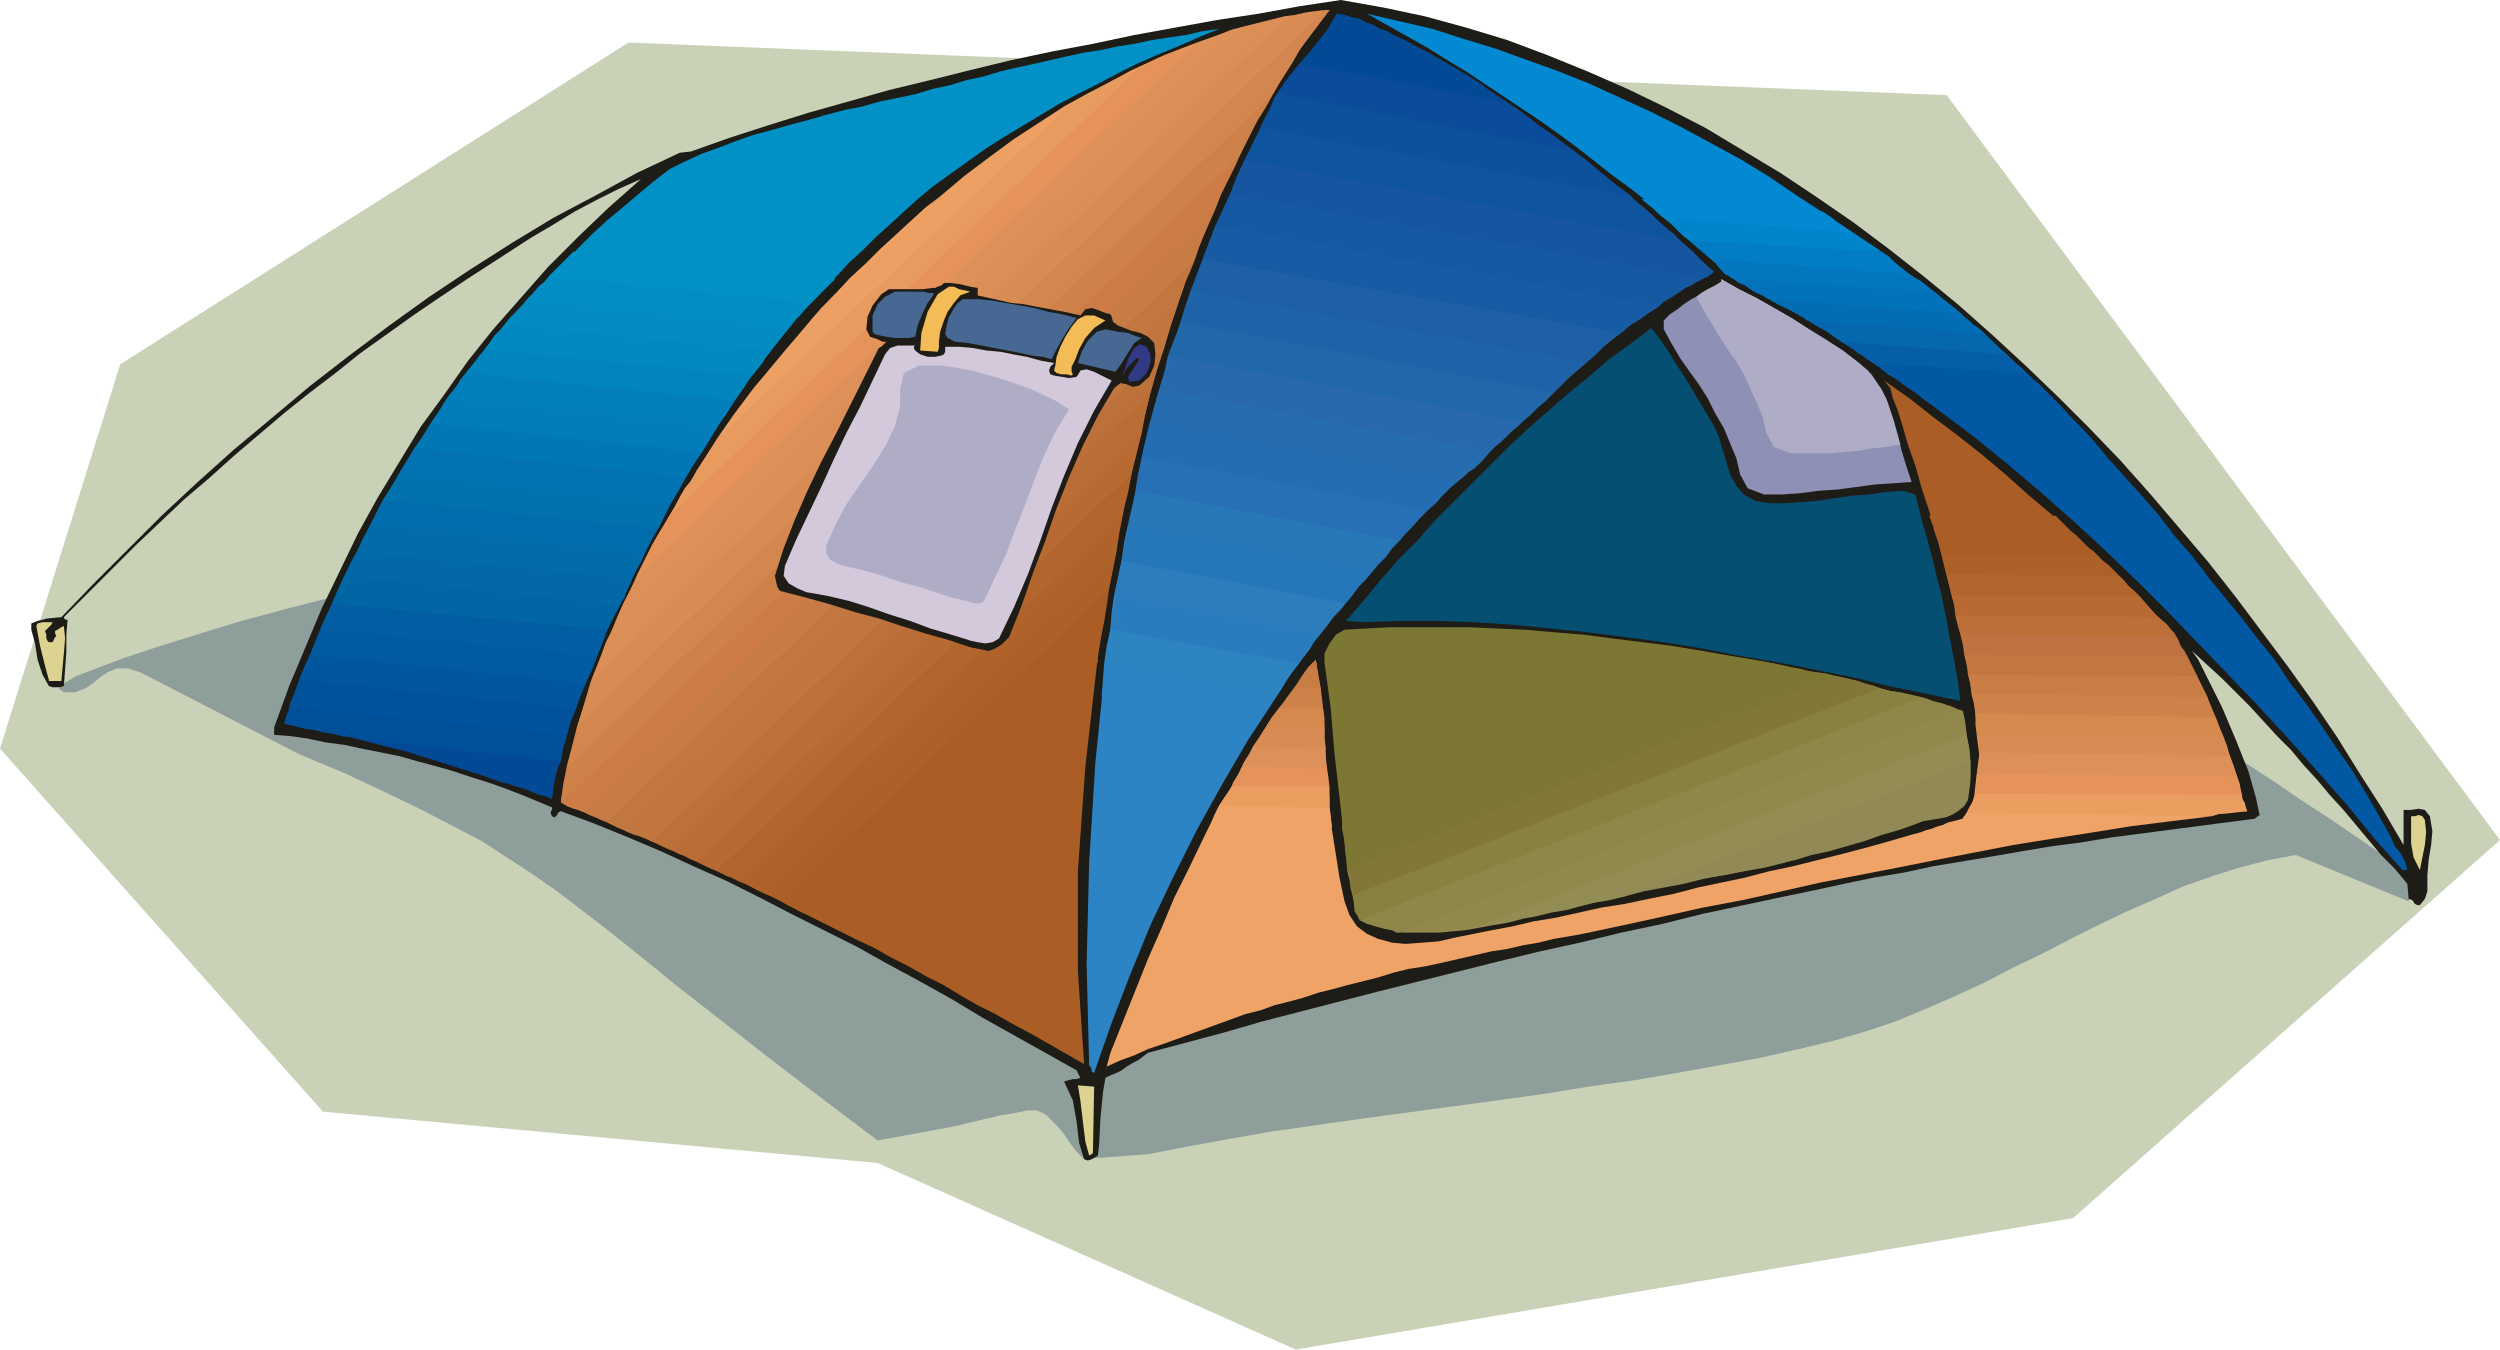 <svg xmlns="http://www.w3.org/2000/svg" fill-rule="evenodd" height="1.078in" preserveAspectRatio="none" stroke-linecap="round" viewBox="0 0 1997 1078" width="1.997in"><style>.pen1{stroke:none}.brush4{fill:#1e1c16}.brush5{fill:#ddd391}.brush6{fill:#0291c6}.brush25{fill:#024996}.brush26{fill:#efa366}.brush29{fill:#e5935b}.brush30{fill:#dd9159}.brush32{fill:#d88c54}.brush34{fill:#ce8249}.brush37{fill:#c1773f}.brush41{fill:#b76b33}.brush42{fill:#b2662d}.brush44{fill:#ad6028}.brush45{fill:#aa5e26}.brush47{fill:#afadc6}.brush48{fill:#476893}.brush49{fill:#f4bc56}.brush50{fill:#2d84c4}.brush75{fill:#918956}.brush81{fill:#7c7733}.brush83{fill:#0289d1}.brush91{fill:#0259a3}</style><path class="pen1" style="fill:#c9d1b7" d="M502 34 96 291 0 598l258 290 443 41 334 149 621-105 341-302-442-595L502 34z"/><path class="pen1" style="fill:#8e9e9b" d="m1071 343 33 4 32 4 31 5 32 5 31 7 30 7 30 7 30 8 29 9 29 9 29 10 28 10 28 11 27 11 27 11 27 12 27 12 26 13 25 13 26 13 25 14 24 13 25 15 24 14 23 14 24 15 23 15 22 15 23 15 22 15 22 15 21 15-2 21-90-37-22 4-23 6-22 7-23 8-22 10-23 10-23 11-22 11-23 12-23 11-23 12-24 11-23 10-24 10-24 8-24 7-29 7-31 7-33 6-33 6-35 6-36 5-37 6-36 5-37 5-37 5-37 5-35 5-35 5-34 6-33 6-31 6-40 3h-3l-2 1-3 1-3-1-7-7-5-7-4-6-4-5-4-4-3-3-3-3-3-2-5-2h-7l-10 2-12 2-17 4-21 5-27 5-33 6-49-37-43-33-37-29-32-25-27-22-25-20-22-17-21-16-20-14-20-13-20-13-23-12-25-13-29-14-32-15-38-16-126-65-10-3h-9l-7 3-6 4-6 5-6 4-8 3h-9l-4-3 4-4 10-6 16-6 21-8 27-9 32-10 36-11 41-11 43-11 47-12 50-13 52-12 53-12 55-12 56-11 32-6 33-6 32-6 32-6 33-5 32-5 31-5 31-4 31-4 30-3 29-3 29-2 28-2 27-1 26-1h25z"/><path class="pen1 brush4" d="m49 493 26-27 27-27 27-27 29-27 29-26 30-25 31-26 31-24 32-24 32-23 33-22 33-21 33-20 34-18 33-18 34-16 9-1 31-11 31-10 32-10 32-9 32-9 33-8 32-8 33-8 33-7 32-6 33-7 33-6 33-6 33-5 33-6 33-5 34 6 33 7 33 9 33 10 32 12 32 13 32 14 31 15 31 16 30 18 30 18 30 20 29 20 28 21 28 22 28 23 27 24 26 24 26 25 25 25 25 26 24 27 23 27 23 27 22 28 21 28 21 28 20 28 19 28 18 29 18 28 17 29v-28h6l6-1 5 1 4 5 2 12-1 11-2 12-1 12v13l-2 6-4 5h-2l-2-1-2-3-3-1-1-12-10-12-11-11-10-12-10-12-10-12-11-12-10-12-11-12-10-12-11-11-11-12-11-12-11-11-11-11-12-11-12-11 5 7 8 16 11 22 11 26 10 25 6 21 3 14-4 3-23 3-23 3-23 3-23 3-23 3-24 4-23 3-24 4-23 4-24 4-24 4-23 5-24 4-24 5-23 5-24 5-33 7-33 7-32 8-33 7-33 8-32 7-33 8-32 8-32 8-32 8-31 8-31 8-31 8-31 9-30 8-30 8-4 3-4 3-4 2-5 3-4 3-4 2-5 2-4 2-2 12-2 21-1 20-1 9-3 2-2 1-3 1-3-1-4-13-2-17-3-17-7-15 3-1 4-1h3l3-1-3-6-25-14-25-14-25-14-25-15-25-14-26-14-25-14-26-13-26-13-25-13-26-13-27-12-26-12-26-11-27-11-27-10-2 1-1 2-2 2-2-1-1-2v-2l1-1v-2l-12-5-12-5-13-5-14-5-13-4-15-5-14-4-15-4-14-4-15-3-15-3-14-3-15-2-14-3-14-2-13-1v-6l12-33 13-31 13-31 15-31 14-29 16-29 17-28 17-28 19-26 19-27 20-25 22-25 22-25 24-24 24-23 26-23-18 8-18 9-17 9-18 11-17 10-17 11-17 11-17 11-21 14-22 15-21 15-21 15-20 16-21 16-20 16-20 17-20 17-20 18-20 17-19 18-20 19-19 19-19 19-19 19 1 2h2l-1 12v14l-1 14-1 13-3 1h-6l-3-1-5-9-4-12-2-13-3-11v-5l5-2 8-2 11-1z"/><path class="pen1 brush5" d="m42 497-1 2-3 3-2 2 1 3v3l1 2 1 1h3l1-2 1-2 1-1-1-2v-2l2-1 3-2 2-1 1 10-1 12-1 11-1 11H39v-1l-3-11-4-16-3-16 1-2 4-1h8z"/><path class="pen1 brush6" d="m648 242-208-21 11-11 11-12 11-11 12-11 12-10 13-11 12-10 13-10 12-6 13-6 14-5 13-5 14-5 15-4 14-4 15-4 14-4 15-4 15-3 14-4 15-3 14-3 13-4 14-3 13-4 14-3 13-4 13-3 14-3 13-3 13-3 14-3 13-2 14-3 13-2 14-3 13-2 14-2 13-3 14-2-17 7-16 7-17 7-16 7-16 8-15 8-16 8-15 8-15 9-15 9-15 9-14 9-14 10-14 10-14 10-13 11-11 10-11 10-11 10-10 10-11 10-10 11-10 10-10 11z"/><path class="pen1 brush6" d="m458 201 209 22-5 5-4 4-5 5-4 4-5 5-4 4-5 5-4 5-210-21 5-5 4-5 5-4 4-5 5-5 4-4 5-5 5-5z"/><path class="pen1" style="fill:#028ec4" d="m440 221 208 21-4 4-4 5-4 4-4 5-4 5-4 5-4 5-4 5-212-21 4-5 4-5 5-5 4-4 5-5 4-5 5-4 5-5z"/><path class="pen1" style="fill:#028cc1" d="m421 239 210 21-4 5-4 5-4 5-3 5-4 5-4 5-4 5-4 5-213-21 4-5 4-6 5-5 4-5 4-5 5-4 4-5 4-5z"/><path class="pen1" style="fill:#0289c1" d="m404 259 212 21-4 5-3 5-4 5-4 5-4 5-3 5-4 5-4 5-213-22 4-5 4-5 4-5 4-5 3-5 4-4 4-5 4-5z"/><path class="pen1" style="fill:#0284bc" d="m387 279 213 21-6 10-7 10-7 11-7 10-216-23 4-5 4-5 3-5 4-5 4-5 4-5 3-4 4-5z"/><path class="pen1" style="fill:#027fba" d="m373 298 213 22-7 10-6 11-6 10-7 10-216-23 7-10 7-10 8-10 7-10z"/><path class="pen1" style="fill:#027cba" d="m357 318 216 23-6 10-6 10-7 10-6 10-216-23 6-10 7-10 6-10 6-10z"/><path class="pen1" style="fill:#0277b5" d="m344 338 216 23-6 10-6 10-6 11-6 10-217-24 6-10 6-10 7-10 6-10z"/><path class="pen1" style="fill:#0272b2" d="m332 358 216 23-6 10-6 10-6 11-5 10-219-23 7-10 6-11 6-10 7-10z"/><path class="pen1" style="fill:#0272af" d="m319 378 217 24-5 10-5 10-6 10-5 10-219-23 5-10 6-11 6-10 6-10z"/><path class="pen1" style="fill:#026dad" d="m306 399 219 23-5 10-5 10-5 10-5 10-220-21 5-11 6-11 5-10 5-10z"/><path class="pen1" style="fill:#026baa" d="m296 419 219 23-3 7-4 7-3 6-3 7-2 4-1 4-2 3-2 3-220-23 5-10 6-11 5-10 5-10z"/><path class="pen1" style="fill:#0268a8" d="m285 441 220 21-1 3-1 2-1 1v1l-4 9-4 8-5 9-4 8-220-21 5-11 5-10 5-11 5-9z"/><path class="pen1" style="fill:#0266a5" d="m275 460 220 23-5 10-5 10-4 11-4 10-221-22 5-11 5-10 4-10 5-11z"/><path class="pen1" style="fill:#025ea3" d="m265 482 220 21-4 11-4 10-5 11-4 11-220-23 4-10 5-11 4-10 4-10z"/><path class="pen1" style="fill:#025ba0" d="m256 502 221 22-4 11-5 10-4 10-4 11-221-23 4-10 5-11 4-10 4-10z"/><path class="pen1" style="fill:#02569e" d="m248 523 220 23-4 9-4 11-4 10-4 11-221-23 4-10 4-11 5-10 4-10z"/><path class="pen1" style="fill:#02519b" d="m239 543 221 23-4 10-3 11-3 10-2 11-160-17-8-2-7-1-8-2-7-1-8-2-7-1-8-2-8-2 3-9 3-9 3-8 3-9z"/><path class="pen1" style="fill:#004f99" d="m231 564 221 23-3 10-2 10-3 11-2 10-41-3-11-4-10-4-11-3-11-4-11-3-11-3-10-4-11-3-11-3-11-2-11-3-11-2-11-3-11-2-11-2-11-2 1-3 1-4 2-4v-3z"/><path class="pen1 brush25" d="m288 591 160 17-3 7-2 8-1 7-1 8-19-7-19-6-19-6-19-6-19-6-19-6-20-5-19-5z"/><path class="pen1 brush25" d="m401 625 41 3v5l-1 3v2l-5-2-5-1-5-2-5-2-5-2-5-1-5-2-5-1z"/><path class="pen1 brush26" d="m752 156-96 90 12-12 11-12 12-11 12-12 12-11 12-11 12-11 13-10z"/><path class="pen1 brush26" d="M853 85 573 350l14-20 15-20 16-19 16-19 16-19 17-18 17-17 18-17 18-17 18-16 19-15 19-15 19-14 19-14 19-13 20-12z"/><path class="pen1" style="fill:#eda063" d="m656 246 96-90 19-16 20-15 19-14 20-13 20-13 20-11 20-10 20-10-375 358 4-7 4-8 4-7 5-6 11-18 12-18 13-18 13-17 13-17 14-17 14-16 14-17z"/><path class="pen1" style="fill:#e89b5e" d="M573 350 853 85l13-8 12-7 13-7 13-7 13-6 13-6 13-5 13-5-448 428 5-10 5-10 5-10 6-10 5-9 6-10 6-10 6-9 5-9 6-9 5-8 5-8z"/><path class="pen1 brush29" d="M535 412 910 54l10-5 11-5 10-4 11-4 10-4 11-4 10-4 11-3-506 485 5-12 5-12 6-11 5-12 6-12 6-12 7-12 7-11z"/><path class="pen1 brush30" d="M508 462 956 34l9-3 9-3 9-3 9-3 9-2 9-2 9-2 9-2-556 530 4-10 4-10 4-11 5-10 4-10 5-11 5-10 5-10z"/><path class="pen1" style="fill:#db8e56" d="M488 506 994 21l8-2 8-2 8-2 8-2 8-1 9-2 7-1 8-1-597 572 6-18 6-19 8-19 7-18z"/><path class="pen1 brush32" d="m472 544 556-530 4-1 4-1 5-1h4l4-1 5-1h4l4-1-6 8-6 8-6 8-6 8-5 9-5 8-6 9-5 9-563 537 4-17 4-17 5-17 5-17z"/><path class="pen1" style="fill:#d3874f" d="M461 580 1058 8h4l-10 13-10 13-9 14-9 15-9 15-9 15-8 16-8 16-542 516 2-15 3-15 4-15 4-16z"/><path class="pen1 brush34" d="m454 612 563-537-6 11-7 11-6 11-6 12-5 12-6 12-6 12-5 13-503 480-5-2-4-1-5-2-5-3 1-7 2-8 1-7 2-7z"/><path class="pen1" style="fill:#cc7c44" d="m448 641 542-516-5 10-5 10-5 11-4 10-5 11-4 10-5 11-4 11-468 447-5-2-4-1-5-2-4-2-5-2-5-2-4-2-5-2z"/><path class="pen1" style="fill:#c67c44" d="m467 649 503-480-4 9-4 9-4 10-3 9-4 10-4 9-3 9-4 9-438 422-4-2-5-2-4-2-4-2-5-2-4-2-5-2-4-2z"/><path class="pen1 brush37" d="m485 656 468-447-6 16-6 18-6 18-6 19-408 392-5-2-5-2-4-2-5-2-4-2-5-2-4-2-4-2z"/><path class="pen1" style="fill:#c1753f" d="m502 665 438-422-5 17-5 18-6 18-5 18-381 365-4-2-5-1-4-2-5-2-4-2-5-2-4-1-5-2z"/><path class="pen1" style="fill:#bc703a" d="m521 672 408-392-5 16-5 17-4 17-5 17-354 341-5-2-4-2-5-2-4-2-5-2-4-2-4-2-4-2z"/><path class="pen1" style="fill:#ba6d35" d="m538 679 381-365-4 16-3 16-4 16-4 16-331 317-4-2-5-1-4-2-4-2-5-2-4-3-5-2-4-2z"/><path class="pen1 brush41" d="m556 688 354-341-3 16-3 15-4 16-3 17-307 292-4-2-5-1-4-2-4-2-5-2-4-2-4-2-4-2z"/><path class="pen1 brush42" d="m573 695 331-317-3 16-4 15-3 16-3 16-284 271-4-2-4-2-4-2-5-2-4-2-4-2-5-3-4-2z"/><path class="pen1" style="fill:#af632b" d="m590 703 307-292-3 15-2 14-3 15-3 15-262 250-4-2-4-2-4-2-5-2-4-2-4-3-5-2-4-2z"/><path class="pen1 brush44" d="m607 712 284-271-3 14-3 15-3 15-2 15-239 229-4-2-4-2-4-2-5-3-4-2-4-2-5-2-4-2z"/><path class="pen1 brush45" d="m624 720 262-250-2 14-2 13-3 14-2 13v5L658 737l-4-2-4-2-4-2-5-2-4-2-4-3-5-2-4-2z"/><path class="pen1 brush45" d="m641 729 239-229v6l-1 6-1 6-1 6-10 88-6 84v80l5 74-14-8-14-8-14-8-15-8-14-8-14-7-14-8-13-8-14-7-14-8-14-7-14-8-15-7-14-7-14-7-14-7z"/><path class="pen1 brush4" d="m701 280 1-2 2-1 2-2 2-2h-3l-4-2-3-1-3-1-3-6 1-10 4-9 7-9 3-2 3-2h27l8-1h2l2-1 3-1 2-2h5l8 1 8 2 6 1v6l9 2 9 2 9 2 10 1 10 2 11 2 11 2 13 3 4-5 5-1 6 2 5 2 4 1 1 2 1 4 4 3 10 4 8 2 6 3 5 5 1 9-1 9-4 9-8 7-5 1-5-2-5-1-5 4-13 22-12 24-11 25-10 25-9 26-10 26-9 26-10 25-3 3-3 3-5 3-5 2-15-3-18-6-18-5-19-6-18-6-19-5-19-6-18-5-19-5-4-1-2-3-1-4-1-5 7-22 9-23 10-23 11-23 12-23 11-22 11-22 11-22z"/><path class="pen1" style="fill:#d3c9db" d="m627 452 9-21 10-21 10-21 10-22 10-21 11-21 10-21 10-21 4-5 6-2h14l-1 1v1l1 2 4 3 6 2h6l5-1 2-1 1-2v-4h11l11 1 11 2 11 1 10 2 11 2 11 3 11 2-3 3-1 3 1 3 3 1 12 2 6-1 2-3 1-2 5-1 6 2 8 4 6 3-14 24-13 26-11 26-10 26-9 26-10 27-11 26-12 25-5 3-6 1-6-1-5-1-16-5-17-5-16-6-16-5-17-6-16-5-17-4-17-3-7-3-7-4-4-6 1-8z"/><path class="pen1 brush47" d="m660 436 7-16 9-17 11-16 11-16 10-16 7-15 4-15v-14l3-13 12-6h19l24 4 24 7 23 8 19 9 11 7-11 18-9 19-8 20-7 19-8 20-7 19-9 19-9 19-3 2h-4l-4-1-3-1-13-3-12-4-12-4-12-3-12-4-12-4-12-3-13-3-6-2-5-3-3-5v-6z"/><path class="pen1 brush48" d="m746 235-5 7-4 8-4 10-2 9-5 1h-12l-6-1-5-1-4-1-2-2v-13l4-9 6-6 8-4h23l4 1h3l1 1z"/><path class="pen1 brush49" d="m775 233-8 3-5 6-5 7-3 7-3 9-1 8v5l-1 3-14-1 1-14 5-17 8-14 9-6h4l4 2 5 1 4 1z"/><path class="pen1 brush48" d="M769 239h12l11 1 11 2 12 2 11 2 11 3 11 2 12 3-6 8-5 8-5 9-4 8-7-2-9-1-9-2-10-2-11-2-10-2-11-2-10-1-6-3-2-3 1-6 2-8 2-3 2-4 3-4 4-3z"/><path class="pen1 brush5" d="m874 868-1 54v-1l-1 1-2 1-3-11-2-16-2-17-2-12 13 1z"/><path class="pen1 brush50" d="m883 530 137 26-23 35-21 36-20 36-19 38-18 38-16 39-15 39-14 40-2-1v-2l-1-2-1-1-2-81 2-81 5-80 8-79z"/><path class="pen1 brush50" d="m1003 581-123-24 1-14 1-13 2-14 3-13 150 27-4 6-5 7-4 6-4 6-5 7-4 6-4 7-4 6z"/><path class="pen1" style="fill:#2d84c1" d="m1020 556-137-26 2-14 2-14 1-13 2-14 165 31-5 6-4 7-5 6-4 6-5 6-4 6-4 7-4 6z"/><path class="pen1" style="fill:#2b7cbf" d="m1037 530-150-27 2-15 3-13 2-14 2-13 179 34-5 6-5 5-5 6-4 6-5 6-5 6-4 7-5 6z"/><path class="pen1" style="fill:#2d7cbc" d="m1055 506-165-31 3-14 3-14 2-14 3-14 194 37-5 6-5 7-5 6-5 6-5 6-5 6-5 7-5 6z"/><path class="pen1" style="fill:#2677ba" d="m1075 482-179-34 3-14 3-14 3-14 2-14 211 40-6 6-5 7-6 6-5 6-5 6-6 6-5 7-5 6z"/><path class="pen1" style="fill:#2877b7" d="m1095 456-194-37 3-13 3-13 3-14 2-14 228 43-6 6-5 6-6 6-6 6-6 6-5 6-6 6-5 6z"/><path class="pen1" style="fill:#2870b5" d="m1118 432-211-40 2-13 3-13 3-14 4-14 245 47-6 5-6 6-5 6-6 5-6 6-6 6-6 7-5 6z"/><path class="pen1" style="fill:#236db2" d="m1140 408-228-43 3-13 3-13 4-14 4-14 264 50-2 2-2 2-2 3-2 2-6 4-5 5-5 4-6 5-5 5-5 5-5 5-5 5z"/><path class="pen1" style="fill:#266daf" d="m1164 385-245-47 3-13 4-14 4-13 3-14 283 53-4 4-5 4-4 4-4 4-5 4-4 4-4 5-4 4-4 4-5 3-4 4-5 4z"/><path class="pen1" style="fill:#2868ad" d="m1190 361-264-50 4-13 5-14 4-13 4-14 298 57-6 6-7 6-6 6-6 5-7 6-6 6-7 6-6 6z"/><path class="pen1" style="fill:#2168aa" d="m1216 337-283-53 5-13 5-13 4-13 4-13 316 58-7 6-7 6-6 6-6 5-6 6-7 6-6 6-6 6z"/><path class="pen1" style="fill:#1e63a8" d="m1241 314-298-57 4-13 5-12 4-13 5-12 333 59-7 6-7 5-7 6-7 6-6 6-7 6-6 7-6 6z"/><path class="pen1" style="fill:#1e60a5" d="m1267 290-316-58 5-12 5-14 5-13 5-13 354 65-8 5-7 5-8 5-7 6-7 5-7 6-7 7-7 6z"/><path class="pen1" style="fill:#165ba3" d="m1294 266-333-59 5-13 6-13 5-13 6-13 376 68-4 2-4 3-5 2-4 3-6 4-7 4-6 4-6 4-6 4-6 4-6 5-5 4z"/><path class="pen1" style="fill:#1659a3" d="m1325 245-354-65 6-13 6-13 5-13 6-13 349 65 7 6 6 6 6 6 7 6-6 4-7 4-7 3-7 5-4 2-4 3-5 3-4 4z"/><path class="pen1" style="fill:#1656a0" d="m1359 223-376-68 6-14 6-13 6-13 6-13 295 55 9 7 8 7 8 8 9 7 8 8 8 7 8 8 9 8-2 2-3 2-2 1-3 1z"/><path class="pen1" style="fill:#0f549e" d="m1343 193-349-65 5-10 5-10 5-10 5-10 1-3 2-4 1-3 2-3 237 46 11 8 11 9 11 9 11 8 10 10 11 9 10 9 11 10z"/><path class="pen1" style="fill:#0c519b" d="m1302 157-295-55 1-3 2-4 2-4 2-3 6-11 6-10 6-8 6-8 166 31 13 9 12 9 13 9 12 9 12 9 12 10 12 10 12 10z"/><path class="pen1" style="fill:#0a4c99" d="m1257 121-237-46 4-6 5-7 4-5 5-6 5-6 5-5 5-7 5-6 81 14 16 9 15 10 15 9 15 10 15 10 14 11 14 10 14 11z"/><path class="pen1 brush25" d="m1204 82-166-31 4-4 4-5 3-4 4-5 4-5 4-5 3-6 4-6 6 1 6 2 6 1 5 3 6 2 5 3 6 2 5 3 12 6 12 6 12 7 11 6 12 7 11 7 10 8 11 7z"/><path class="pen1 brush25" d="m1139 41-81-14 3-4 2-4 3-4 2-4 6 1 6 2 6 1 5 3 6 2 5 3 6 2 5 3 7 3 6 3 6 4 7 3z"/><path class="pen1 brush26" d="m974 644 88 1 2 18 3 19 3 19 4 19 4 11 6 9 8 6 9 4 11 3 11 1 13-1 13-1 13-3 15-3 15-3 16-3 17-4 18-3 18-4 18-4 19-3 19-4 20-4 19-5 19-4 19-4 19-5 19-4 20-5 20-5 19-5 18-5 17-5 15-4 15-5 12-4v-1l2-2 1-1 1-1 195 3-33 4-32 4-31 5-32 5-31 5-31 6-31 6-30 6-31 6-31 6-31 7-31 7-32 6-31 7-32 7-33 7-11 2-12 2-12 3-12 2-13 3-13 2-13 3-13 3-13 3-14 3-13 2-12 3-13 4-12 3-12 3-11 3-12 3-12 4-11 3-12 3-11 4-12 3-11 4-11 4-11 4-11 4-11 4-11 4-12 4-11 5-11 4-11 5 3-11 10-25 10-25 10-25 11-25 10-24 12-24 12-25 12-24z"/><path class="pen1 brush26" d="M1659 665h-125l5-2 4-1 5-2 4-1 4-2 4-1 4-1 4-1 3-5 2-4 3-5 2-6 213 1v3l2 3 1 4 1 3-18 2-17 1-18 2-16 2-17 3-17 2-16 2-17 3zm-595-4-97-2 3-8 4-8 5-7 5-8h78v16l1 8 1 9z"/><path class="pen1" d="m1767 652-195-3 3-6 2-7 1-9 1-9 208 2 2 6 1 7 2 8 3 7h-7l-8 1-7 1-6 2zm-705-7-88-1 4-7 5-7 4-8 4-7v-1l1-1 1-1 66 2 1 8 1 7 1 8v8z" style="fill:#ea9e60"/><path class="pen1 brush29" d="m1791 635-213-1 1-7 1-8 1-9v-9l200 3 3 8 2 7 3 8 2 8zm-729-7h-78l1-3 2-3 2-3 2-4 2-5 3-5 3-4 2-4 57 1 1 7 1 8 1 7 1 8z"/><path class="pen1 brush30" d="m1787 620-208-2 1-8 1-7-1-8-1-8h196l3 8 3 8 3 8 3 9zm-728-6-66-2 4-8 4-8 5-7 5-8h47v9l1 7v17z"/><path class="pen1 brush32" d="m1781 604-200-3v-7l-1-7-1-9-1-8 192 3 3 8 3 7 3 8 2 8zm-723-6-57-1 5-8 5-8 5-8 6-7h35l1 8v24z"/><path class="pen1" d="M1775 587h-196l-1-8v-8l-1-8-2-9 187 3 4 7 3 8 3 7 3 8zm-717-6h-47l5-8 6-8 6-7 6-8h21v8l1 7 1 8 1 8z" style="fill:#d6894c"/><path class="pen1 brush34" d="m1770 573-192-3-1-8-2-7-1-8-2-8 183 1 4 8 4 8 3 8 4 9zm-713-7h-35l6-9 6-8 6-8 5-8h7l1 8 2 9 1 8 1 8z"/><path class="pen1" d="m1762 557-187-3-1-8-1-8-2-7-2-8 178 1 4 8 4 8 3 9 4 8zm-707-7h-21l4-7 4-6 4-5 5-5 1 6 1 5 1 6 1 6z" style="fill:#c97c44"/><path class="pen1 brush37" d="m1755 540-183-1-1-8-1-8-2-9-2-8 172 3 4 8 5 7 4 8 4 8zm-703-7h-7l2-2 1-1 2-2 1-1v1l1 2v3z"/><path class="pen1" style="fill:#bf723f" d="m1747 524-178-1-1-8-2-8-2-7-2-8 162 1 3 3 4 3 3 4 3 3 3 5 2 5 3 4 2 4z"/><path class="pen1" style="fill:#bc7038" d="m1738 509-172-3-1-8-2-7-2-8-2-7h150l6 7 7 8 8 7 7 8v2l1 1z"/><path class="pen1 brush41" d="m1724 493-162-1-1-9-2-8-2-8-2-8 138 1 4 4 4 5 4 4 4 4 3 4 4 4 4 4 4 4z"/><path class="pen1 brush42" d="M1709 476h-150l-2-8-2-8-2-8-2-9 125 2 4 4 4 4 4 4 4 4 4 4 4 3 5 4 4 4z"/><path class="pen1 brush44" d="m1693 460-138-1-2-8-2-7-2-8-2-8 112 1 4 4 4 4 5 3 4 4 4 4 5 4 4 4 4 4z"/><path class="pen1 brush45" d="m1676 445-125-2-2-8-3-8-2-7-3-8h101l4 4 4 4 4 4 5 4 4 4 4 4 5 5 4 4z"/><path class="pen1 brush45" d="m1659 429-112-1-6-20-6-18-5-18-6-17-4-14-4-13-4-10-2-8-5-6 20 14 19 15 20 15 19 15 19 16 19 17 19 16 19 17z"/><path class="pen1 brush49" d="m874 252 9 4-9 6-7 8-5 9-3 8-3 6v4l1 2-1 1-4-1h-4l-4-1-2-2 1-4 1-7 3-8 4-8 5-8 5-6 6-3h7z"/><path class="pen1 brush48" d="m883 263 10 2 8 1 5 2 6 2-6 4-5 8-5 8-5 7-30-7 3-9 5-9 7-7 7-2z"/><path class="pen1" style="fill:#303a87" d="m916 277 3 6v7l-3 8-6 6-8 1-1-4 4-6 5-8-1-1h-1l-2 2-2 2-3 3-2 3-1 3-1 1 4-13 5-9 5-3 5 2z"/><path class="pen1 brush75" d="m1309 712 265-104v16l-1 8-1 7-3 5-5 4-5 3-5 2-6 1-6 1-6 1-5 2-14 5-14 4-14 5-14 4-14 4-14 3-13 4-14 3-14 3-14 3-14 3-14 2-14 3-14 3-13 2-14 3z"/><path class="pen1 brush75" d="m1572 631-146 58-16 4-17 3-16 3-16 3-16 4-16 3-16 3-15 4-15 3-15 3-14 3-14 3-15 3-14 3-13 3-14 2 387-152 2 11 1 12v11l-2 10z"/><path class="pen1" style="fill:#938c54" d="m1574 608-265 104-3 1-3 1-3 1-2 1-12 3-12 2-12 3-11 3-12 2-12 3-11 2-11 3-12 2-11 2-11 2-11 1-10 1h-32l447-178h1l1 1h1l2 10 1 10 2 10 1 10z"/><path class="pen1" style="fill:#91894c" d="m1571 587-387 152-9 1-9 2-9 1-9 1h-27l-9-1-6-1-7-2-7-2-6-3 449-178 4 1 5 2 4 1 4 1 4 2 4 1 4 2 4 1v5l1 4 1 5 1 5z"/><path class="pen1" style="fill:#8e8749" d="m1565 567-447 178h-3l-1-1-2-1-4-1-4-1-5-1-5-2-4-2-3-2-3-4-2-4v-5l-1-3v-3l420-165 9 2 8 1 9 2 8 2 8 3 8 2 7 2 7 3z"/><path class="pen1" style="fill:#89823f" d="m1535 557-449 178-1-2-1-2-2-3v-2l-1-8-2-8-1-7-2-8 391-155 4 1 5 1 4 1 4 1 6 2 7 2 6 2 7 2 6 1 6 2 7 1 6 1z"/><path class="pen1" style="fill:#827738" d="m1501 550-420 165-2-11-2-11-2-10-1-10 356-140 7 1 7 2 7 1 7 1 7 2 6 1 7 2 6 1 4 2 5 1 4 1 4 2z"/><path class="pen1 brush81" d="m1467 540-391 155-1-12-1-11-2-10v-10l321-126 10 2 9 1 10 2 9 2 9 2 9 2 9 1 9 2z"/><path class="pen1 brush81" d="m1430 533-356 140-4-36-4-35-3-36-5-37v-7l4-8 5-7 7-4 18-1 19-1h62l22 1 23 1 23 2 24 2 23 3 24 3 24 3 24 4 23 4 24 4 23 5z"/><path class="pen1" style="fill:#054f72" d="M1413 402h13l13-1 13-1 13-2 14-2 14-1 13-2 14-1 10 3 5 20 6 21 5 20 5 20 4 20 4 21 4 21 3 22-28-6-29-6-29-7-30-6-30-6-30-5-30-6-31-5-30-4-31-4-30-3-30-3-31-2-29-1h-30l-29 1-14-1 14-16 14-17 14-16 15-15 14-16 15-15 15-15 15-15 15-15 15-14 16-14 16-14 16-13 16-14 17-12 17-13 7 9 7 10 6 10 6 9 6 10 6 10 6 10 6 10 4 9 3 10 3 10 3 10 5 9 6 7 9 5 11 2z"/><path class="pen1 brush83" d="m1480 186-149-12-14-12-14-11-15-11-14-11-14-11-15-11-14-10-15-10-15-10-15-10-15-10-15-9-16-10-16-9-16-9-16-9 26 6 26 6 25 8 26 8 25 9 25 9 25 10 24 11 24 11 24 12 24 13 24 13 23 14 22 15 23 15 22 15z"/><path class="pen1 brush83" d="m1311 159 145 10 6 4 5 4 6 4 6 4 6 4 6 4 6 4 6 4-154-9-5-4-5-5-4-4-5-4-5-4-4-4-5-4-5-4z"/><path class="pen1" style="fill:#0084cc" d="m1331 174 149 12 5 4 6 4 5 4 6 4 6 4 5 4 6 5 5 4-156-12-5-4-5-4-5-4-4-4-5-4-4-4-5-5-4-4z"/><path class="pen1" style="fill:#027cc4" d="m1349 192 154 9 6 4 5 5 5 4 5 4 6 4 5 3 5 4 5 4-159-10-3-1-2-2-3-1-2-2-6-7-7-6-7-6-7-6z"/><path class="pen1" style="fill:#0277bf" d="m1368 207 156 12 5 3 5 4 5 3 6 4 5 4 5 5 5 4 5 4-152-11-5-3-5-2-5-3-4-3-5-2-4-3-5-3-4-3-2-3-2-2-2-3-2-2z"/><path class="pen1" style="fill:#0272ba" d="m1386 223 159 10 5 4 5 4 5 4 5 4 4 4 5 4 5 5 5 4-140-10h-1l-1-1-1-1-7-4-7-4-7-3-7-4-7-4-7-4-6-4-7-4z"/><path class="pen1" style="fill:#026db2" d="m1413 239 152 11 5 4 4 4 5 3 5 4 4 4 5 5 4 4 5 5-131-10-4-3-3-2-4-3-4-2-4-2-3-2-4-3-4-2-6-4-7-3-8-4-7-4z"/><path class="pen1" style="fill:#0568af" d="m1444 256 140 10 4 4 5 4 4 4 5 4 4 4 4 4 5 4 4 4-122-8-6-4-7-4-6-5-7-4-6-4-7-5-7-4-7-4z"/><path class="pen1" style="fill:#075ea8" d="m1471 273 131 10 4 4 4 4 5 4 4 3 4 4 5 4 4 4 4 4-115-7-6-4-7-4-6-5-6-4-6-4-6-5-7-4-6-4z"/><path class="pen1 brush91" d="m1497 290 122 8 4 4 4 5 4 4 4 4 4 4 4 4 5 4 4 4-108-7-6-4-6-5-6-4-6-4-6-5-6-4-5-4-6-4z"/><path class="pen1 brush91" d="m1521 307 115 7 10 10 9 10 10 10 9 10 9 11 9 10 9 10 9 10 14 16 13 17 14 16 13 17 13 16 14 17 13 17 13 16 12 18 13 17 12 17 12 18 12 17 11 18 11 19 10 18 3 7 5 6 3 6 2 7h-4l-23-26-22-27-23-26-23-26-24-26-24-25-24-25-24-25-25-25-25-24-26-24-26-23-26-22-27-22-28-21-28-21z"/><path class="pen1" style="fill:#8e91b5" d="M1375 225v-2l14 8 14 7 14 8 14 8 14 9 13 8 14 9 13 10 10 9 7 11 6 12 4 12 4 13 3 13 4 13 4 12-14 1-15 1-15 2-15 2-15 1-15 2-15 1h-14l-13-5-6-11-3-13-5-12-5-12-7-12-6-12-7-11-8-11-7-10-7-12-6-11v-7l5-5 6-4 5-4 6-4 6-3 6-4 6-3 6-4z"/><path class="pen1 brush47" d="m1518 355-11 2-11 1-11 2-11 1-11 1h-33l-13-5-6-11-3-13-5-12-5-11-5-11-6-10-7-10-7-11-6-10-6-10-6-11 4-3 5-3 6-3 5-3v-2l14 8 14 7 14 8 14 8 14 9 13 8 14 9 13 10 7 6 6 8 5 7 4 8 3 9 3 9 2 9 3 9z"/><path class="pen1 brush5" d="M1926 652h3l3-1 3 1 2 3 1 10-1 10-2 10-2 10-5-10-2-11v-22z"/></svg>
